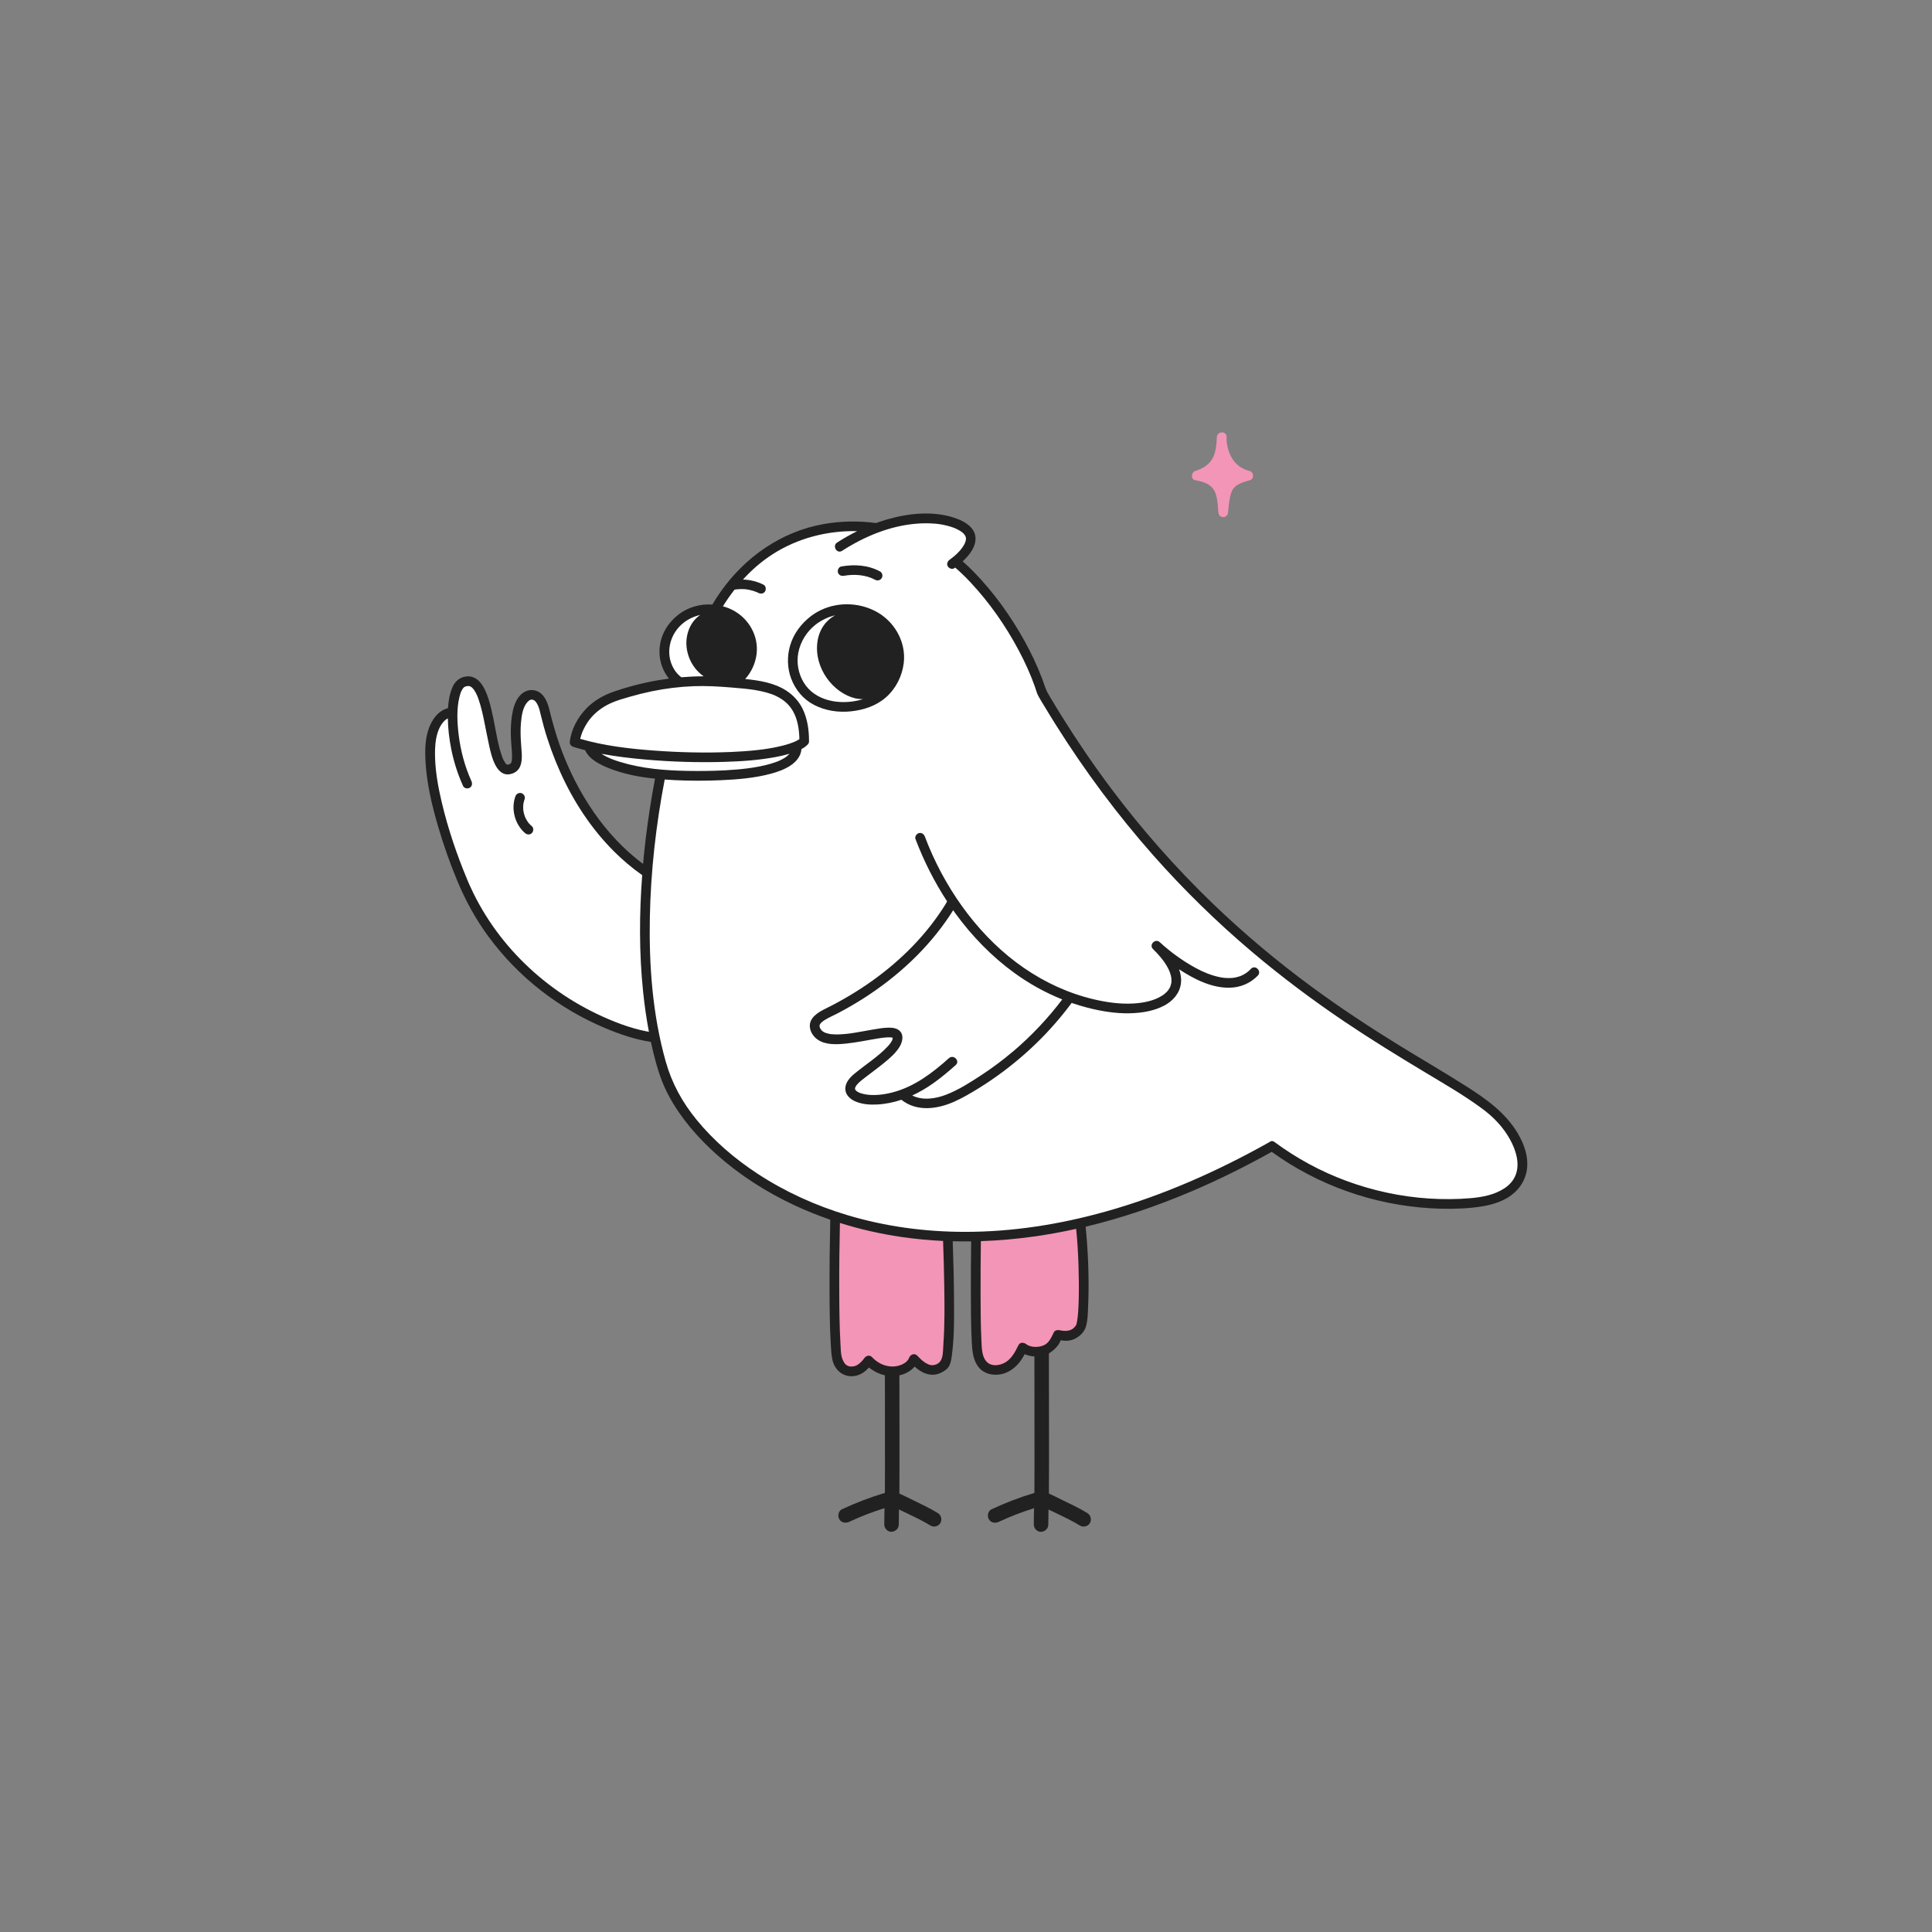 <?xml version="1.0" encoding="UTF-8"?> <svg xmlns="http://www.w3.org/2000/svg" id="_Слой_1" viewBox="0 0 1000 1000"><rect x="0" y="0" width="1000" height="1000" fill="#808080" stroke="none"/><defs><style>.cls-1{fill:#f395b6;}.cls-2{fill:#212121;}.cls-3{fill:#fff;}</style></defs><path class="cls-2" d="M485.42,783.16c-4.05-2.49-8.39-4.53-12.66-6.6-2.39-1.16-4.79-2.41-7.24-3.49.07-9.65.06-19.29.05-28.94,0-10.92-.02-21.83-.05-32.75,0-2.27-.01-4.55-.02-6.82,0-1.96-1.72-3.84-3.75-3.75-2.03.09-3.76,1.65-3.75,3.75.02,6.42.03,12.85.04,19.27.02,12.05.03,24.11.02,36.16,0,4.24-.02,8.49-.05,12.73-7.6,2.27-15.08,5.14-22.24,8.49-1.83.86-2.3,3.5-1.35,5.13,1.1,1.88,3.29,2.21,5.13,1.35,5.77-2.71,11.97-5.09,18.28-7.07-.07,2.83-.13,5.65-.13,8.48,0,1.96,1.73,3.84,3.75,3.75,2.03-.09,3.75-1.65,3.75-3.75,0-2.6.05-5.2.11-7.79,1.29.61,2.59,1.22,3.88,1.84,4.19,2.03,8.46,4.04,12.43,6.48,1.67,1.03,4.2.42,5.13-1.35.97-1.83.44-4.03-1.35-5.13Z"></path><path class="cls-2" d="M562.81,783.16c-4.05-2.49-8.39-4.53-12.66-6.6-2.39-1.16-4.79-2.41-7.24-3.49.08-10.87.06-21.74.05-32.61,0-12.82-.02-25.64-.05-38.46,0-2.73-.01-5.46-.02-8.19,0-1.96-1.72-3.84-3.75-3.75-2.03.09-3.75,1.65-3.75,3.75.02,7.65.03,15.29.04,22.94.02,13.95.03,27.91.02,41.86,0,4.71-.02,9.41-.04,14.12-7.6,2.27-15.08,5.14-22.24,8.5-1.83.86-2.3,3.5-1.35,5.13,1.1,1.88,3.29,2.21,5.13,1.35,5.77-2.71,11.97-5.09,18.28-7.07-.07,2.83-.13,5.65-.13,8.48,0,1.96,1.73,3.84,3.75,3.75,2.03-.09,3.75-1.65,3.75-3.75,0-2.6.05-5.2.11-7.79,1.29.61,2.59,1.22,3.88,1.84,4.19,2.03,8.46,4.04,12.43,6.48,1.67,1.03,4.2.42,5.13-1.35.97-1.83.44-4.03-1.35-5.13Z"></path><path class="cls-1" d="M558.18,626.07c3.37,18.8,3.5,56.76,1.12,60.84-1.33,2.29-3.79,4.28-6.82,4.63-1.42.17-4.88-.64-4.88-.64,0,0-1.73,3.58-2.73,4.95-3.13,4.25-11.23,5.1-15.52,1.62-1.61,3.24-3.33,6.57-6.4,8.96-3.08,2.39-7.89,3.59-11.58,1.9-4.18-1.92-5.21-6.46-5.62-10.43-.78-7.55-.92-36.84-.44-64.72,0,0,13.05,1.78,26.27,0s26.6-7.11,26.6-7.11Z"></path><path class="cls-1" d="M432.55,621.47c-1.07,33.87-.87,74.49.77,81.86,1.55,6.96,9.91,10.02,16.24.84,2.9,3.23,7.44,5.58,12.28,5.63,4.84.05,9.77-2.52,11.14-6.38,3.23,3.39,8.91,8.95,15.61,3.15,3.55-3.07,3.1-39.33,1.72-73.39,0,0-13.75.1-31.44-3.49-17.69-3.59-26.32-8.22-26.32-8.22Z"></path><path class="cls-3" d="M775.86,578.08c-26.42-27.34-147.11-66.29-236.57-219.58-7.4-23.63-25.04-50.66-43.63-67.02-.36-.32-.74-.64-1.11-.95,6.16-4.97,11.11-11.86,5.33-16.66-6.76-5.62-24.56-8.59-46.13-.6-28.77-4.05-62.27,5.55-83.42,41.83-.08.14-.16.29-.24.43-5.91-.77-12.22.6-17.4,4.55-10.86,8.24-11.43,22.68-3.24,31.11.75.73,1.57,1.36,2.42,1.95-11.1,1.02-22.24,3.44-33.53,7.28-19.34,6.59-20.9,23.77-20.9,23.77,2.28.72,4.73,1.38,7.28,1.99,1.4,6.08,14.12,12.46,37.27,14.62-3.19,16.29-5.64,33.55-7.01,50.99-27.61-18.93-45.25-50.53-52.92-83.3-.88-3.77-2.49-8.39-6.35-8.81-4.11-.45-6.67,4.31-7.63,8.33-3.91,16.37,3.82,29.19-4.97,30.28-11.13,1.38-7.47-52.19-23.64-45.06-3.3,1.46-5.16,8.22-5.21,17.21l-.37-1.74c-6.49.45-9.92,7.93-10.82,14.37-3.32,23.86,12.84,65.49,18.28,77.35,16.28,35.51,48.66,62.92,86.06,74.2,4.31,1.3,8.22,2.03,11.55,2.42,1.24,5.97,2.71,11.79,4.45,17.39,16.44,53.02,134.61,140.39,314.98,38.83,29.05,21.56,65.99,32.23,102.05,29.47,9.73-.74,20.71-3.3,25.44-11.84,5.95-10.74-1.51-23.98-10.05-32.81Z"></path><path class="cls-2" d="M266.74,412.26c-2.33,6.53-.24,14.42,5.01,18.94,1.02.88,2.53,1.01,3.54,0,.9-.9,1.03-2.65,0-3.54-.54-.47-1.06-.97-1.53-1.51-.1-.12-.2-.24-.31-.37.26.32-.07-.09-.11-.16-.21-.29-.41-.59-.59-.89-.37-.61-.71-1.24-.99-1.9.1.24.04.09-.02-.07-.07-.19-.14-.37-.2-.56-.12-.34-.22-.68-.31-1.03-.08-.31-.15-.62-.22-.93-.04-.2-.07-.39-.11-.59-.07-.4.04.36,0-.04-.08-.71-.12-1.43-.1-2.14,0-.36.04-.71.06-1.07.04-.47-.03.12.02-.16.03-.16.05-.31.08-.47.14-.74.35-1.47.6-2.18.44-1.23-.5-2.79-1.75-3.08-1.4-.32-2.6.43-3.08,1.75h0Z"></path><path class="cls-3" d="M476.27,433.64c16.47,43.49,51.23,80.5,97.19,87.57,26.92,4.14,49.18-8.26,25.12-31.72,0,0,33.49,31.74,50.68,13.75"></path><path class="cls-2" d="M647.49,501.48c-1.57,1.62-2.89,2.6-5.05,3.57-.01,0,0,0-.02,0-.08.03-.17.07-.26.1-.26.09-.51.19-.77.27-.48.16-.97.29-1.46.41-.47.11-.93.2-1.41.27-.1.01-.27.04-.35.04-.31.03-.62.06-.94.07-1.03.06-2.07.04-3.1-.04-1.16-.09-1.52-.14-2.85-.41-2.16-.44-4.27-1.1-6.33-1.89-1.85-.71-3.87-1.66-5.89-2.75-1.98-1.06-3.91-2.21-5.79-3.42-1.73-1.12-3.42-2.29-5.07-3.51-.34-.25-.68-.51-1.02-.76-.19-.14-.38-.29-.57-.44-.01,0,0,0-.02-.01-.06-.05-.12-.1-.18-.14-.65-.51-1.29-1.02-1.92-1.54-1.41-1.15-2.82-2.33-4.14-3.59-2.33-2.21-5.84,1.27-3.54,3.54,2.63,2.58,5.11,5.34,7,8.51.69,1.16,1.32,2.4,1.71,3.48.21.58.39,1.18.53,1.78.07.29.12.57.18.86,0,0,.01.07.02.14.01.12.05.4.05.4.04.5.06,1,.04,1.49,0,.2-.03.41-.04.61-.01.05-.07.44-.09.57-.1.49-.25.96-.41,1.43-.02.05-.03.09-.04.11-.01.02-.02.04-.03.07-.12.25-.25.51-.38.75-.23.4-.48.79-.75,1.16-.07.08-.23.28-.29.35-.17.19-.35.38-.53.57-.37.38-.77.73-1.18,1.06-.01.01-.04.03-.08.06-.09.06-.17.13-.26.19-.27.18-.53.36-.8.54-4.33,2.74-9.81,3.76-15.06,4.04-6.79.35-13.54-.6-20.14-2.15-13.01-3.05-25.26-8.68-36.25-16.25-11.05-7.61-20.77-17.16-28.95-27.77-8.35-10.83-15.25-22.87-20.48-35.5-.66-1.58-1.29-3.18-1.89-4.78-.48-1.26-1.69-2.13-3.08-1.75-1.21.33-2.23,1.81-1.75,3.08,4.29,11.29,9.74,22.14,16.36,32.25-.27.51-.53,1.01-.78,1.42-4.85,7.83-10.58,15.07-16.98,21.69-12.97,13.42-28.5,24.19-45.21,32.44-3.67,1.81-8.45,4.59-8.07,9.36.21,2.69,1.82,5.07,3.98,6.6,4.07,2.88,9.92,2.59,14.63,2.11,5.7-.58,11.3-1.81,16.95-2.71.49-.08.97-.15,1.46-.22.13-.02.53-.07.61-.08.31-.04.63-.07.94-.1.96-.09,1.93-.16,2.9-.13.19,0,.38.02.57.03.04,0,.07,0,.1,0,.23.06.47.12.71.18,0,.11.02.26.03.37-.03.13-.06.26-.1.39-.04.13-.08.25-.12.37,0,.02,0,.03-.01.04,0,0,0,.01-.01.02-.7,1.41-1.27,2.12-2.24,3.18-2.48,2.73-5.42,5.07-8.33,7.32-2.91,2.24-5.9,4.39-8.75,6.72-2.45,2-5.02,4.68-4.96,8.07.06,3.15,2.54,5.34,5.24,6.49,3.52,1.5,7.52,1.78,11.3,1.57,4.29-.23,8.46-1.1,12.47-2.45,7.88,6.31,18.5,4.92,27.23,1.05,4.59-2.03,8.95-4.63,13.21-7.27,4.14-2.58,8.17-5.33,12.08-8.25,7.93-5.93,15.38-12.49,22.2-19.68,3.36-3.54,6.57-7.22,9.61-11.03,1.3-1.62,2.56-3.27,3.8-4.94,2.74.94,5.51,1.78,8.32,2.5,7.06,1.8,14.39,3.02,21.69,2.86,6.13-.13,12.53-1.11,18-4.03,4.49-2.4,7.97-6.37,8.57-11.54.29-2.47-.13-4.89-.96-7.19,7.65,5.02,16.76,9.7,26.12,9.53,5.56-.1,10.73-2.24,14.61-6.25,2.24-2.31-1.29-5.85-3.54-3.54ZM429.92,535.26c-.1-.01-.17-.02,0,0h0ZM461.33,536.98c.31.02.21.04,0,0h0ZM462.02,537.09s0,0,0,0c-.04-.02-.04-.03,0,0ZM462,536.93s0,.02,0,.03c-.09-.12-.06-.1,0-.03ZM524.37,544.2c-5.26,4.47-10.79,8.59-16.56,12.37-5.74,3.76-11.79,7.64-18.22,10.09-5.43,2.08-12.11,3.06-17.42.36,3.77-1.73,7.37-3.85,10.76-6.24,4.12-2.91,8-6.16,11.76-9.52,2.4-2.15-1.14-5.68-3.54-3.54-8.48,7.6-17.81,14.72-29,17.66-4.4,1.16-9.35,1.81-13.76,1.14-.9-.14-1.79-.34-2.66-.61-.34-.1-.67-.22-1-.36-.08-.04-.22-.1-.26-.13-.23-.12-.47-.24-.69-.38-.1-.06-.37-.27-.46-.32-.15-.13-.28-.27-.42-.41-.03-.06-.25-.36-.31-.46,0,0,0,0,0,0,0-.03-.02-.06-.02-.1,0-.19.03-.46.02-.5.04-.17.08-.34.14-.51,0-.01,0-.02,0-.03,0-.01.02-.02.03-.06.09-.17.18-.34.28-.5.25-.42.33-.51.53-.74,1.24-1.45,2.82-2.62,4.33-3.79,3.1-2.4,6.62-4.95,9.78-7.54,2.94-2.41,6.03-5.05,8-8.36,1.4-2.34,2.27-5.94.05-8.1-1.51-1.47-3.74-1.73-5.75-1.71-2.63.03-5.27.48-7.85.92-3.06.52-6.11,1.12-9.18,1.62-.73.12-1.46.23-2.19.34-.12.02-.86.12-.88.12-.37.05-.75.09-1.12.14-1.51.17-3.03.3-4.55.35-1.39.04-2.77,0-4.15-.14-.01,0-.03,0-.04,0-.12-.02-.24-.03-.36-.06-.28-.05-.56-.1-.84-.17-.59-.13-1.16-.32-1.73-.51,0,0,0,0,0,0-.11-.05-.22-.1-.33-.16-.22-.11-.44-.23-.65-.36-.09-.06-.32-.23-.4-.29-.16-.14-.32-.27-.46-.42-.08-.08-.25-.31-.31-.39-.1-.15-.2-.31-.3-.46-.06-.09-.1-.2-.15-.29,0-.01,0-.02-.02-.03-.1-.28-.22-.56-.27-.85-.23-1.34,1.59-2.65,2.85-3.42,2.13-1.3,4.46-2.28,6.67-3.44,4.55-2.38,9-4.96,13.33-7.72,17.48-11.18,33.07-25.52,44.58-42.86.6-.9,1.16-1.81,1.73-2.72.4.57.79,1.15,1.2,1.72,8.52,11.68,18.64,22.14,30.34,30.66,7.69,5.6,16.08,10.28,24.92,13.81-7.46,9.85-16,18.89-25.41,26.89Z"></path><path class="cls-2" d="M487.83,700.52c.05-.36.02-.17,0,0h0Z"></path><path class="cls-2" d="M785.56,586.56c-6.4-10.73-16.24-17.68-26.55-24.25-11.48-7.31-23.27-14.12-34.86-21.26-15.48-9.55-30.68-19.57-45.34-30.36-17.96-13.23-35.08-27.6-51.15-43.08-19.03-18.33-36.58-38.2-52.43-59.34-9-12-17.46-24.4-25.4-37.12-2.09-3.35-4.14-6.72-6.16-10.12-.99-1.67-1.98-3.26-2.6-5.11-.54-1.62-1.12-3.22-1.73-4.82-2.57-6.72-5.66-13.24-9.15-19.53-7.12-12.84-15.86-24.98-26.11-35.51-1.87-1.92-3.81-3.75-5.8-5.5,1.51-1.4,2.9-2.92,4.1-4.62,1.89-2.69,3.22-6.21,2.21-9.49-1.45-4.66-6.58-7.12-10.88-8.52-11.1-3.63-23.77-2.21-34.77.99-1.85.54-3.68,1.16-5.5,1.81-8.9-1.18-17.96-1.07-26.81.47-22.15,3.84-41.05,17.1-53.83,35.37-1.44,2.06-2.8,4.18-4.1,6.34-6.1-.4-12.31,1.26-17.28,5-4.27,3.29-7.56,7.56-9.12,12.77-1.37,4.6-1.29,9.75.39,14.27.85,2.31,2.05,4.43,3.55,6.3-1.73.23-3.45.48-5.17.77-7.94,1.34-15.79,3.35-23.41,5.98-5.31,1.83-10.26,4.66-14.19,8.72-4.45,4.61-7.95,10.98-8.55,17.46-.1,1.11.85,2.1,1.84,2.41,2.01.63,4.05,1.18,6.1,1.7,2.11,4.81,7.94,7.6,12.56,9.43,7.47,2.96,15.54,4.48,23.61,5.32-1.93,10.22-3.53,20.49-4.78,30.81-.53,4.43-1,8.87-1.4,13.32-9.83-7.34-18.35-16.46-25.34-26.52-7.45-10.7-13.34-22.45-17.72-34.72-2.17-6.1-3.88-12.31-5.44-18.59-.69-2.8-1.72-5.78-3.79-7.89-2.27-2.31-5.72-2.96-8.64-1.54-5.99,2.93-7.06,11.63-7.43,17.46-.2,3.15-.08,6.3.14,9.44.17,2.44.45,4.9.39,7.36-.01.46-.04.91-.09,1.37,0,.02,0,.03,0,.03,0,.03-.02.07-.03.13-.06.22-.09.45-.16.66-.02.09-.06.17-.09.25,0-.05-.17.3-.19.38,0,.02,0,.03-.01.05-.14.14-.27.28-.41.41.55-.49-.77.28-.15.07-.19.07-.38.13-.58.18-.07.02-.29.05-.44.08-.09,0-.24,0-.35,0-.03,0-.06-.01-.08-.03.01,0,.02.02.03.03,0,0,0,0-.01,0-.02-.01-.03-.02-.05-.04,0,0,0,0-.01,0-.03-.02-.03-.03-.05-.04-.3-.24-.43-.43-.06.01-.13-.16-.32-.28-.46-.43-.08-.08-.15-.18-.23-.26-.26-.44-.56-.85-.8-1.3-.13-.25-.26-.51-.38-.76-.06-.13-.12-.26-.18-.39-.01-.04-.03-.08-.05-.13-2.46-6.45-3.37-13.44-4.75-20.17-.73-3.54-1.5-7.08-2.61-10.53-.97-3-2.18-5.99-4.2-8.45-1.67-2.03-4.19-3.42-6.87-3.2-3.47.28-6.06,2.28-7.48,5.42-1.56,3.44-2.16,7.26-2.4,11.03-5.25,1.38-8.52,6.15-10.19,11.28-1.62,5-1.75,10.5-1.49,15.7.57,11.6,3.29,23.1,6.54,34.21,2.83,9.64,6.17,19.14,10.04,28.41,4.24,10.18,9.54,19.83,16.1,28.71,7.64,10.35,16.63,19.65,26.77,27.58,10.28,8.05,21.54,14.68,33.58,19.73,7.53,3.16,15.5,5.92,23.66,7.13.81,3.75,1.71,7.48,2.75,11.18,1.68,6.01,3.8,11.75,6.79,17.23,6.19,11.34,14.89,21.31,24.49,29.88,12.01,10.72,25.72,19.48,40.3,26.28,6.05,2.82,12.24,5.3,18.53,7.47-.28,11.8-.42,23.6-.39,35.4.02,9.69.08,19.41.65,29.09.16,2.65.29,5.38.83,7.99.65,3.12,2.65,6.07,5.53,7.52,3.37,1.7,7.36,1.2,10.45-.9,1.11-.75,2.07-1.64,2.95-2.61,3.61,2.96,8.33,4.72,12.99,4.45,4.04-.24,8.07-1.88,10.65-4.91,2.34,2.09,5,3.8,8.2,4.16,2.35.26,4.76-.42,6.74-1.69,1-.64,2.06-1.36,2.69-2.39,1.3-2.1,1.51-4.92,1.81-7.29,1.12-9.15.99-18.49.94-27.69-.05-10-.32-19.99-.67-29.98,3.18.08,6.37.1,9.55.06-.11,8.76-.18,17.51-.16,26.27.02,8.49.03,16.99.46,25.47.23,4.6.54,9.57,3.51,13.32,2.73,3.45,7.16,4.51,11.36,3.76,4.43-.79,7.99-3.58,10.55-7.17.74-1.04,1.38-2.15,1.98-3.27,3.55,1.57,7.72,1.64,11.37.18,2.33-.94,6.3-4.17,7.24-7.36,2.36.39,4.66.41,6.99-.61,2.63-1.16,5.15-3.49,6.03-6.29,1.07-3.39,1.05-7.33,1.21-10.85.53-12.1.15-24.31-.87-36.38-.13-1.55-.28-3.1-.43-4.66,18.59-4.44,36.75-10.64,54.35-18.1,14.37-6.09,28.36-13.05,41.99-20.65,23.85,17.28,52.63,27.43,82.03,29.19,7.32.44,14.72.41,22.02-.32,6.14-.61,12.44-1.85,17.82-5.01,5.4-3.18,9.32-8.41,10.2-14.68.92-6.61-1.42-13.2-4.77-18.82ZM353.95,322.23c2.6-1.96,5.47-3.26,8.46-3.92-2.68,1.85-4.85,4.59-6.07,8.14-3.12,9.02.88,18.82,7.9,23.61-.07,0-.14,0-.21,0-3.8,0-7.6.17-11.39.49-1.49-1.15-2.8-2.56-3.82-4.29-4.74-7.97-2.26-18.33,5.14-24.03ZM300.31,382.43c.15-.61.31-1.22.51-1.81.2-.61.41-1.22.65-1.82.04-.11.09-.22.14-.33.04-.09.12-.29.15-.33.18-.38.35-.76.54-1.13.41-.81.85-1.6,1.33-2.37.21-.34.43-.68.66-1.01.14-.21.28-.41.43-.61.04-.06.38-.5.41-.56,2.93-3.74,6.68-6.52,10.99-8.49,3.17-1.45,6.63-2.39,9.97-3.36,3.7-1.07,7.45-2.01,11.23-2.79,7.13-1.47,14.36-2.37,21.64-2.65,6.56-.25,13.06.13,19.6.68,4.06.34,8.38.69,12,1.27,2.02.33,4.02.73,6,1.28.87.24,1.74.51,2.6.81,1.21.43,1.5.54,2.53,1.04,3.88,1.87,6.7,4.27,8.76,7.86,2.4,4.19,3.22,9.41,3.31,14.48-.04.03-.08.05-.11.08-.4.26-.81.49-1.23.71-.24.13-.48.24-.72.36-.26.12-1.45.61-.52.24-.78.31-1.56.62-2.36.88-2.23.75-4.51,1.32-6.81,1.8-1.53.32-3.06.6-4.6.84-2.01.32-3.09.46-5.1.69-4.68.53-9.38.85-14.08,1.04-13.14.54-26.35.24-39.47-.72-12.88-.95-25.95-2.45-38.39-6.07ZM321.08,394.41c-3.58-1.1-6.61-2.21-9.73-4.24,7.53,1.42,15.19,2.3,22.78,2.97,13.49,1.19,27.09,1.6,40.63,1.21,8.94-.26,17.95-.86,26.75-2.52,2.39-.45,4.79-.99,7.14-1.69-.03.03-.05.07-.08.1-.42.44-.85.86-1.32,1.25-.08.05-.55.41-.66.48-.26.17-.52.34-.79.5-.68.41-1.39.78-2.1,1.11-.19.09-.38.17-.57.26-.06.02-.08.04-.11.05-.03.01-.04.01-.07.03-.37.15-.75.3-1.12.44-.9.33-1.81.63-2.72.9-3.76,1.12-7.63,1.83-11.51,2.36-3.55.49-8.23.89-12.25,1.1-6.47.35-12.95.41-19.42.3-11.67-.2-23.61-1.16-34.83-4.61ZM260.27,392.56c.06.12.1.26,0,0h0ZM334.61,533.83c-8.85-1.75-17.51-5.14-25.63-9.02-15.73-7.52-29.99-17.94-41.9-30.67-5.87-6.27-11.13-13.09-15.68-20.38-2.33-3.73-4.48-7.58-6.42-11.54-.68-1.39-1.34-2.8-1.97-4.21-.2-.46-.41-.92-.6-1.38-.1-.23-.2-.47-.3-.71-.05-.12-.1-.24-.16-.37-.02-.06-.04-.09-.05-.13,0,0,0,0-.01-.03-5.47-13.04-10.05-26.56-13.29-40.32-1.75-7.44-3.14-14.99-3.4-22.64-.11-3.21-.02-6.92.47-9.69.62-3.52,1.87-7.3,4.53-9.8.48-.45,1.02-.82,1.6-1.12.07,5.35.73,10.7,1.77,15.93,1.31,6.58,3.36,12.99,6.13,19.1.56,1.23,2.34,1.53,3.42.9,1.26-.74,1.46-2.19.9-3.42-3.4-7.5-5.59-15.69-6.6-23.85-.81-6.57-1.14-13.68.41-19.85.14-.56.3-1.11.48-1.65.09-.27.19-.53.29-.8,0-.03.03-.07.04-.11.04-.1.09-.2.14-.3.2-.41.41-.81.66-1.19.07-.12.19-.27.24-.33.1-.12.2-.24.31-.35.06-.06.12-.11.18-.16.07-.06.18-.14.26-.18.11-.06.21-.1.26-.13.14-.05.27-.1.42-.15.33-.1.67-.15,1-.24-.82.21.2.04.53.03,0,0,0,0,.01,0,.11.02.22.04.32.07.13.04.27.1.41.13.01,0,.02.01.03.02.15.09.3.19.45.28.02,0,.14.07.25.15.02.01.05.03.07.04-.02-.01-.04-.02-.06-.03.01.01.03.02.04.03.14.13.29.26.42.4.19.19.35.4.53.6.06.07.14.17.18.23.12.18.25.37.37.56.46.73.85,1.49,1.21,2.27.02.04.12.27.18.41.06.14.16.4.18.45.19.49.37.98.54,1.48.34.99.65,2,.94,3.01.62,2.2,1.14,4.44,1.61,6.67.98,4.6,1.79,9.24,2.81,13.84,1.25,5.6,3.79,17.69,12.16,14.67,6-2.17,4.85-9.51,4.47-14.54-.3-4.02-.47-8.04-.08-12.06.34-3.44.92-7.78,3.38-10.44.9-.98,1.84-1.48,3.07-1,.95.37,1.81,1.69,2.35,2.91.69,1.54,1.04,3.22,1.43,4.86.48,2,.99,3.98,1.54,5.96,2.25,8.09,5.13,16.01,8.57,23.67,6.73,14.99,15.88,29.02,27.49,40.69,4.58,4.61,9.58,8.83,14.89,12.58-1.54,20.12-1.6,40.38.48,60.43.72,6.91,1.7,13.81,2.99,20.64-.41-.07-.83-.14-1.24-.22ZM488.75,665.45c.15,10.04.26,20.13-.45,30.15-.34,4.78.24,10.2-5.19,10.98-1.71.25-3.32-.62-4.74-1.61-1.33-.93-2.49-2.13-3.62-3.31-1.4-1.47-3.54-.57-4.18,1.1-1.21,3.15-5.47,4.53-8.54,4.55-4.1.02-7.96-1.91-10.7-4.89-1.17-1.27-3.05-.74-3.93.51-1.1,1.56-2.45,2.98-4.16,3.86-.52.27-4.28,1.64-6.24-1.43-1.87-2.94-1.73-5.72-1.95-9.29-.56-9.25-.62-18.53-.66-27.79-.05-11.76.08-23.52.35-35.28,10.37,3.26,21,5.67,31.77,7.24,7.19,1.05,14.4,1.73,21.63,2.08.27,7.72.49,15.43.61,23.15ZM557.11,636.94c.58,6.01.92,12.03,1.12,18.06.19,5.74.25,11.48.12,17.22-.06,2.33-.14,4.66-.31,6.99-.27,3.88-.87,6.35-.9,6.4-.5.61-1.95,4.47-8.88,2.88-1.01-.23-2.33.14-2.82,1.15-1.21,2.5-2.39,5.38-5.05,6.62-2.73,1.27-6.9,1.3-9.28-.56-1.17-.91-3.13-1.09-3.93.51-1.7,3.42-3.55,7.12-7.01,9.06-2.75,1.55-6.81,2.16-9.28-.24-2.75-2.67-2.72-7.15-2.9-10.76-.41-8.14-.42-16.31-.45-24.46-.03-9.13.04-18.26.15-27.4,9.17-.31,18.33-1.11,27.44-2.39,7.35-1.03,14.64-2.36,21.88-3.97.03.29.06.58.09.87ZM778.61,615.11c-5.05,3.33-11.3,4.52-17.23,5.04-7.25.64-14.58.66-21.85.19-14.59-.94-29.02-4.08-42.73-9.14-13.26-4.89-25.77-11.71-37.13-20.1-1-.74-1.98-.54-2.66.08-26.82,15.06-55.11,27.63-84.76,35.93-23.8,6.67-48.41,10.55-73.16,10.5-20.41-.04-40.8-2.76-60.36-8.62-16.47-4.93-32.28-12.07-46.67-21.51-11.75-7.7-22.57-16.97-31.48-27.85-7.51-9.17-12.86-19.01-16.01-30.2-6.82-24.2-8.69-49.64-8.21-74.69.46-23.91,3.18-47.77,7.68-71.26,1.89.14,3.77.25,5.63.34,7.76.37,15.56.36,23.32.02,8.71-.38,17.6-1.1,26.05-3.37,6.4-1.72,15.14-5.2,15.8-12.77,1.08-.55,2.12-1.22,2.96-2.09.31-.23.58-.53.74-.92.19-.38.25-.8.2-1.22-.01-5.57-.77-11.19-3.16-16.27-1.86-3.96-4.85-7.28-8.5-9.67-6.27-4.1-13.97-5.33-21.37-6.07,3.2-3.55,5.28-8.1,5.88-12.84,1.17-9.24-3.83-18.23-11.94-22.61-1.74-.94-3.58-1.67-5.47-2.19,1.86-2.98,3.86-5.85,6-8.61.13,0,.26-.02.39-.04.07-.01.67-.1.67-.11.2-.02.39-.05.59-.06.57-.05,1.13-.08,1.7-.09.57,0,1.14,0,1.7.04.28.02.57.04.85.07.06,0,.42.05.54.07,1.08.17,2.16.41,3.21.73.54.17,1.08.36,1.61.57.08.03.12.04.15.05.03.02.07.04.15.07.29.14.59.27.88.42,1.17.58,2.76.35,3.42-.9.6-1.13.35-2.8-.9-3.42-3.34-1.66-6.93-2.53-10.58-2.64,4.46-4.91,9.49-9.32,15.22-13.02,13.06-8.42,28.47-12.38,43.89-12.02-3.55,1.76-7.01,3.72-10.35,5.86-2.7,1.73-.2,6.06,2.52,4.32,11.62-7.46,24.91-13.02,38.8-14.07,2.61-.2,5.24-.24,7.86-.09,2.47.14,4.11.34,6.51.87,1,.22,2,.48,2.98.78.42.13.84.27,1.26.42.2.07.4.15.6.22.09.04.3.12.4.16.73.32,1.45.66,2.14,1.06.31.18.62.36.92.56.18.12.83.61.73.52.93.79,1.75,1.7,1.91,2.77.16,1.06-.22,2.3-.81,3.41-1.73,3.26-4.7,5.88-7.65,8.03-1.09.79-1.63,2.17-.9,3.42.63,1.08,2.32,1.7,3.42.9.13-.1.26-.2.39-.29,2.74,2.36,5.35,4.9,7.88,7.6,9.89,10.54,18.26,22.57,25.04,35.33,3.25,6.11,6.12,12.41,8.41,18.94.52,1.48.89,3.06,1.62,4.45.93,1.76,2.03,3.45,3.05,5.16,2.02,3.38,4.08,6.73,6.18,10.06,14.93,23.73,31.71,46.32,50.28,67.33,15.83,17.91,32.97,34.66,51.22,50.09,15.34,12.97,31.44,25.02,48.1,36.24,13.29,8.95,26.93,17.34,40.66,25.6,9.82,5.92,19.84,11.66,29.14,18.4,1.92,1.39,2.85,2.08,4.68,3.64,1.91,1.62,3.68,3.37,5.34,5.25,7.82,8.89,15.35,24.85,2.64,33.23Z"></path><path class="cls-2" d="M453.34,316.47c-9.35-4.97-20.99-4.97-30.25.23-1.14.64-2.23,1.37-3.28,2.15-5.1,3.92-9.03,9.07-10.86,15.3-1.62,5.53-1.49,11.67.55,17.07,2.21,5.84,6.24,10.7,11.81,13.61,5.8,3.03,12.57,4.05,19.04,3.37,6.66-.69,13.2-2.82,18.28-7.32,5.11-4.53,8.34-10.96,9.15-17.71,1.3-10.96-4.82-21.6-14.44-26.71ZM444.68,362.43c-10.21,2.51-22.87.42-28.69-9.19-2.76-4.56-3.77-10.11-2.81-15.27,1.1-5.88,4.41-11.15,9.15-14.8,3.06-2.31,6.44-3.87,9.97-4.7-4.81,2.61-8.38,7.41-9.22,13.92-1.76,13.33,8.04,26.31,19.7,29.1,1.34.28,2.65.39,3.93.37-.67.21-1.35.4-2.04.57Z"></path><path class="cls-2" d="M436.79,298.03c5.37-.94,11.29-.58,16.18,2.07,1.19.64,2.72.29,3.42-.9s.29-2.77-.9-3.42c-6.16-3.34-13.24-3.77-20.03-2.58-1.33.23-2.08,1.86-1.75,3.08.39,1.41,1.74,1.98,3.08,1.75h0Z"></path><path class="cls-1" d="M648.56,246.14c.02-.93-.44-1.84-1.5-2.24-.04-.02-.07-.03-.11-.04-.05-.02-.09-.04-.15-.06-2.95-.79-5.4-2.14-7.4-4.3-1.41-1.53-2.67-3.83-3.3-5.67-.35-1.03-.64-2.09-.85-3.15-.08-.41-.15-.82-.22-1.24,0-.05-.01-.07-.02-.1,0-.01,0-.02,0-.04-.02-.2-.05-.4-.06-.6-.08-.82-.14-1.66-.1-2.49.14-3.23-4.79-3.19-5,0-.06.89-.11,1.78-.18,2.67-.04.46-.08.91-.12,1.37-.02.21-.04.42-.07.63-.01.1-.02.16-.02.21,0,.04-.01.07-.02.13-.13.88-.3,1.76-.52,2.62-.12.45-.25.91-.39,1.35-.12.37-.35.95-.35.96-1.76,3.98-5.18,6.28-9.46,7.61-2.17.67-2.58,4.38,0,4.82,2.44.42,4.78,1,6.83,2.28.82.51,1.1.73,1.84,1.53.51.56.8.97,1.29,1.91.39.75.49,1.04.79,2.08.27.93.46,1.89.61,2.85.09.59.21,1.61.29,2.57.1,1.15.18,2.31.27,3.46.24,3.24,4.69,3.19,5,0,.24-2.49.43-4.77.85-7.04.17-.94.38-1.88.67-2.79.07-.21.14-.41.21-.62.01-.03.08-.21.12-.31.15-.32.3-.65.48-.95.1-.17.21-.33.31-.5.03-.05.1-.15.16-.23.22-.27.45-.53.7-.77.13-.13.69-.58.68-.59.33-.23.67-.45,1.02-.66,1.78-1.02,3.73-1.6,5.98-2.18.02,0,.04-.02.06-.02.08-.03.16-.05.24-.09,1.1-.42,1.54-1.4,1.46-2.38Z"></path></svg> 